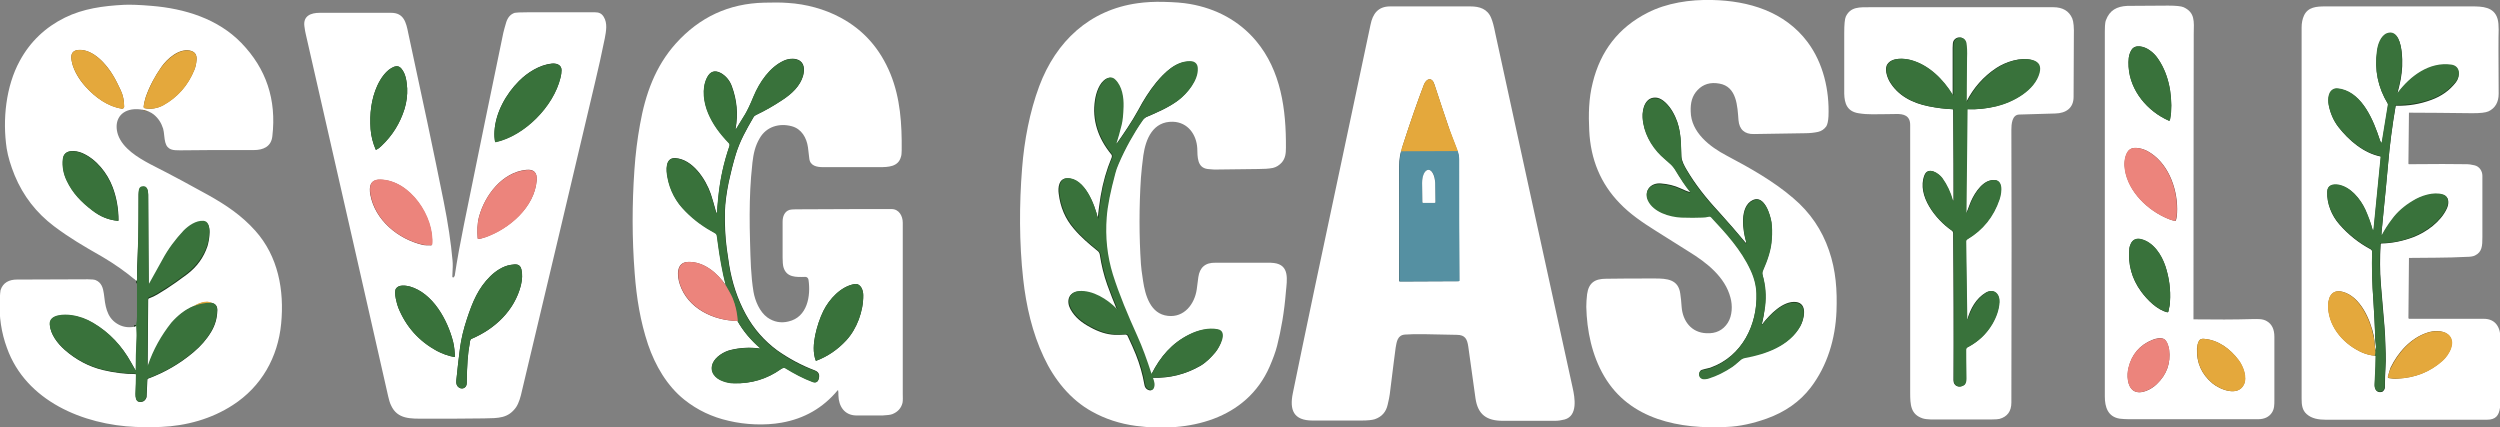 <?xml version="1.0" encoding="utf-8"?>
<!-- Generator: Adobe Illustrator 28.2.0, SVG Export Plug-In . SVG Version: 6.00 Build 0)  -->
<svg version="1.1" id="Layer_1" xmlns="http://www.w3.org/2000/svg" xmlns:xlink="http://www.w3.org/1999/xlink" x="0px" y="0px"
	 viewBox="0 0 936.3 160" style="enable-background:new 0 0 936.3 160;" xml:space="preserve">
<rect x="0" y="0" width="936.3" height="160" fill="#808080" stroke="none"/>
<style type="text/css">
	.st0{fill:none;stroke:#1D391E;stroke-width:2;}
	.st1{fill:none;stroke:#72541E;stroke-width:2;}
	.st2{fill:none;stroke:#8F8D3C;stroke-width:2;}
	.st3{fill:none;stroke:#76423E;stroke-width:2;}
	.st4{fill:none;stroke:#937B5C;stroke-width:2;}
	.st5{fill:#FFFFFF;}
	.st6{fill:#39723B;}
	.st7{fill:#E4A83C;}
	.st8{fill:#EC847C;}
	.st9{fill:none;stroke:#2B4851;stroke-width:2;}
	.st10{fill:none;stroke:#9D9C6F;stroke-width:2;}
	.st11{fill:#5590A2;}
</style>
<g>
	<g>
		<path vector-effect="non-scaling-stroke" class="st0" d="M51.2,121.7c0.1,2.4,0.1,4.1,0.1,5.1c-0.2,4.6-0.4,8.6-0.3,11.9
			c0,0.1,0,0.1-0.1,0.1c0,0-0.1,0-0.1,0c-0.2-0.4-0.8-1.4-1.7-3c-3.4-6.1-8-11.1-14.1-14.7c-2.5-1.5-5.2-2.5-8.1-2.9
			c-2.7-0.4-8.5-0.5-8.2,3.5c0.2,3.5,2.9,7,5.5,9.3c4.2,3.7,9,6.3,14.4,7.6c4.2,1,8.2,1.5,12.1,1.5c0.2,0,0.3,0.2,0.3,0.3
			c0,0,0,0,0,0c0,2-0.1,4.4-0.2,7.2c0,1.1,0.1,2.7,1.3,2.9c1.3,0.2,2.2-0.3,2.7-1.5c0-0.1,0.1-0.2,0.1-0.3l0.3-6.5
			c0-0.2,0.1-0.3,0.3-0.4c6.2-2.3,11.9-5.6,17-9.9c2.7-2.3,5-4.9,6.7-7.8c1.4-2.4,2.1-4.9,2.2-7.7c0.1-1.6-0.6-2.6-2-2.9"/>
		<path vector-effect="non-scaling-stroke" class="st1" d="M79.3,113.4c-2-1.1-5.1,0.1-7,1.3"/>
		<path vector-effect="non-scaling-stroke" class="st0" d="M72.3,114.7c-3,1.3-5.7,3.5-8.1,6.4c-3.8,4.8-6.8,10.1-8.8,16
			c0,0.1-0.1,0.1-0.1,0.1c-0.1,0-0.1-0.1-0.1-0.1l0.2-25c0-0.2,0.2-0.5,0.4-0.5c2.3-0.8,3.8-1.9,6.4-3.5c2.3-1.5,4.9-3.3,7.8-5.5
			c3.7-2.8,6.2-6.3,7.6-10.5c0.6-1.9,2-9-1.4-9.1c-2.8-0.2-5.6,1.8-7.4,3.6c-3.2,3.2-5.8,6.8-7.9,10.8c-1.1,2.1-2.8,5.2-5,9
			c0,0.1-0.1,0.1-0.2,0c0,0-0.1-0.1-0.1-0.1c-0.1-6.7-0.1-17.8-0.2-33.4c0-1.5-0.4-3.4-2.4-2.9c-1.1,0.3-1.1,1.7-1.2,2.7
			c0,5.1,0.1,14.5-0.3,21.8c-0.2,3.3-0.3,6.7-0.3,10.5c0,0,0,0.1-0.1,0.1c0,0-0.1,0-0.1,0"/>
		<path vector-effect="non-scaling-stroke" class="st2" d="M72.3,114.7c2.3-0.9,4.6-1.4,7-1.3"/>
		<path vector-effect="non-scaling-stroke" class="st3" d="M271.9,107c-3.1-4.7-8.3-9.1-14.2-8.9c-4.7,0.1-4.1,5.5-3.1,8.4
			c3,9.1,12.7,13.6,21.6,13.7"/>
		<path vector-effect="non-scaling-stroke" class="st0" d="M276.2,120.2c2.1,3.8,5,7.2,8.5,10.1c0.1,0,0.1,0.1,0,0.2
			c0,0-0.1,0.1-0.1,0c-3.8-0.5-7.5-0.3-11.1,0.6c-2.4,0.6-5.5,2.5-6.5,4.9c-1.3,3.2,0.9,5.7,3.8,6.7c1.3,0.5,2.7,0.7,4.2,0.8
			c6.5,0.2,12.3-1.6,17.5-5.3c0.3-0.2,0.7-0.4,1.1-0.5c0.2,0,0.4,0,0.5,0.1c3.4,2,6.8,3.9,10.3,5.2c1.1,0.4,1.9,0.1,2.2-1
			c0.5-1.6,0.1-2.7-1.5-3.3c-5-1.9-9.6-4.4-13.9-7.4c-4.9-3.6-8.9-8.1-11.9-13.6c-3.1-5.7-5.1-11.8-6.2-18.4
			c-0.5-3.4-0.8-5.4-0.9-6.1c-0.6-4.5-0.8-9.2-0.7-14.1c0.1-3.2,0.6-6.8,1.4-10.8c0.8-3.7,1.7-7.3,2.7-10.6
			c1.6-5.1,3.9-9.1,6.6-13.8c0.2-0.4,0.6-0.7,1-0.9c3.4-1.6,6.7-3.5,10-5.7c3.4-2.3,6.5-5.1,7.6-9c0.6-2.3,0.5-4.9-1.9-5.9
			c-1.6-0.7-3.8-0.4-5.3,0.3c-5.3,2.4-9.1,8.1-11.3,13.3c-1.3,3.2-2.4,5.4-3.1,6.6c-1.9,3.1-3.1,5.1-3.6,5.9c0,0-0.1,0-0.1,0
			c0,0,0,0,0,0c0-0.1-0.1-0.2,0-0.3c1-5.5,0.5-10.7-1.4-15.9c-0.8-2.2-2.2-3.8-4-4.9c-2.4-1.3-4.1-0.7-5.3,1.7
			c-2,4-1.2,9.2,0.5,13.3c1.7,4,4.2,7.4,7.7,11.1c0.3,0.3,0.4,0.8,0.2,1.3c-2.1,6.1-3.5,12.3-4.1,18.7c-0.3,3.2-0.5,5.2-0.5,6.1
			c0,0.1-0.1,0.1-0.1,0.1c0,0-0.1,0-0.1,0c-0.1-0.1-0.2-0.2-0.2-0.3c-0.7-2.6-1.4-4.9-2-6.8c-1.9-5.5-6.8-13-13.3-13.4
			c-3.8-0.2-3.4,4.7-2.9,7c0.9,5,3.2,9.4,6.9,13c3.3,3.2,7,5.9,11,8.1c0.3,0.2,0.6,0.5,0.6,0.8c0.1,0.8,0.3,1.7,0.4,2.8
			c0.6,5.3,1.6,10.6,3,16"/>
		<path vector-effect="non-scaling-stroke" class="st4" d="M276.2,120.2c-0.1-3-0.8-5.8-1.9-8.5c-0.3-0.6-0.6-1.4-1.2-2.4
			c-0.4-0.8-0.9-1.6-1.3-2.3"/>
		<path vector-effect="non-scaling-stroke" class="st0" d="M305.7,135.1c4.3-1.6,8-4.2,11.2-7.6c4-4.3,6.5-11.1,6.4-17
			c0-1.7-0.9-4.5-3.3-4.1c-5.1,0.9-9.4,5.6-11.6,10c-1.4,2.9-2.4,6-3.1,9.2c-0.6,3.1-0.9,6.4,0.2,9.4
			C305.5,135.1,305.6,135.2,305.7,135.1C305.6,135.1,305.6,135.1,305.7,135.1"/>
		<path vector-effect="non-scaling-stroke" class="st1" d="M46.5,40c0-2.2-0.4-4.3-1.3-6.2c-0.9-1.9-1.8-3.8-2.9-5.6
			c-2.4-4.1-7.4-9.8-12.8-9.5c-1.7,0.1-2.8,0.9-2.8,2.7c0.1,3.9,2.8,8.3,5.4,11.1c3.5,3.9,8.3,7.4,13.6,8.2
			C46.1,40.7,46.4,40.4,46.5,40C46.5,40,46.5,40,46.5,40"/>
		<path vector-effect="non-scaling-stroke" class="st1" d="M54.1,40.5c2.4,0.5,4.8,0.1,7-1.1c5.4-3,9.3-7.4,11.7-13.3
			c0.4-1,0.7-2.2,0.8-3.6c0.2-2-0.6-3.2-2.6-3.6c-4.1-0.7-8.4,3.1-10.5,6.1c-2.5,3.6-4.5,7.3-5.9,11.3c-0.4,1.3-0.7,2.5-0.8,3.7
			C53.8,40.2,53.9,40.4,54.1,40.5"/>
		<path vector-effect="non-scaling-stroke" class="st0" d="M44.2,82.7c0.1,0,0.1,0,0.2-0.1c0,0,0,0,0,0c0-4.3-0.7-8.5-2.2-12.5
			c-2-5.3-6.1-10.5-11.4-12.8c-2.4-1-6.8-1.6-7.2,2.2c-0.3,2.8,0.2,5.6,1.5,8.2c2.2,4.6,5.4,7.9,9.6,11.1
			C37.5,81.1,40.7,82.4,44.2,82.7"/>
		<path vector-effect="non-scaling-stroke" class="st0" d="M185.4,53.1c0,0.1,0.1,0.1,0.2,0.1c0,0,0,0,0,0
			c11-2.5,21.7-13.4,24.3-24.1c0.3-1.1,0.4-2.1,0.4-2.9c0-2-2-2.6-3.7-2.4c-4.5,0.5-9,3.3-12.2,6.5c-4.9,4.9-8.8,11.9-9.2,18.8
			C185.1,50.6,185.2,51.9,185.4,53.1"/>
		<path vector-effect="non-scaling-stroke" class="st0" d="M140.7,56c0,0.1,0.1,0.1,0.2,0.1c0,0,0,0,0,0c0.8-0.4,1.4-0.9,1.9-1.4
			c4.1-3.9,7-8.5,8.7-13.9c0.8-2.6,1.1-5.2,1-7.7c-0.2-2.7-0.5-5.3-2.1-7.3c-0.8-1-1.7-1.2-2.8-0.8c-2.9,1.1-5,4.3-6.3,7.1
			c-2.3,5.1-2.9,10.6-2.5,16.3C139,51.1,139.7,53.6,140.7,56"/>
		<path vector-effect="non-scaling-stroke" class="st3" d="M179.2,89.5c0.7-0.1,1.6-0.3,2.6-0.7c8.9-3.2,18.4-11.2,19.2-21.3
			c0.2-2.9-1.1-4.2-3.9-3.9c-9,0.9-15.5,9.5-17.7,17.6c-0.7,2.6-0.7,5.4-0.5,8C178.9,89.4,179.1,89.5,179.2,89.5
			C179.2,89.5,179.2,89.5,179.2,89.5"/>
		<path vector-effect="non-scaling-stroke" class="st3" d="M161.8,91.6c0.8-10.3-8.2-24.1-19.4-24.3c-3.7-0.1-4.3,2.5-3.7,5.7
			c1.8,9.5,10.4,16.5,19.5,18.7c0.7,0.2,1.9,0.2,3.3,0.2C161.7,91.8,161.8,91.7,161.8,91.6"/>
		<path vector-effect="non-scaling-stroke" class="st0" d="M176.6,126.9c8.8-3.7,16.1-10.6,18.5-20.1c0.5-2.2,0.6-4.1,0.2-5.8
			c-0.5-2.3-2.1-2.1-4-1.8c-2.8,0.4-5.6,2.3-7.6,4.2c-4.6,4.5-6.7,9.7-8.8,16c-1.3,3.9-2.1,7.5-2.6,10.8c-0.5,4-1,8.1-1.4,12.3
			c-0.1,1,0.1,1.8,0.6,2.3c1.2,1.3,3.3,0.7,3.3-1.3c0.1-6.4,0.4-11.3,1.1-14.8C176,128.1,176,127.1,176.6,126.9"/>
		<path vector-effect="non-scaling-stroke" class="st0" d="M170.1,133.7c0.2,0,0.3-0.1,0.3-0.2c0,0,0,0,0-0.1
			c-0.1-1.4-0.2-3.6-0.7-5.4c-2.1-8.2-7.6-18.2-16.2-20.7c-1.6-0.4-4.2-0.8-5.2,0.8c-0.9,1.4,0.4,6,0.9,7.2
			c2.9,7.1,7.7,12.4,14.4,16.1C165.7,132.5,167.9,133.3,170.1,133.7"/>
	</g>
	<g>
		<path class="st5" d="M313.9,146.2C313.9,146.2,313.9,146.2,313.9,146.2c-0.1-0.1-0.1-0.1-0.2,0c-5.5,6.6-12.5,10.6-21,12.1
			c-6.2,1.1-13.5,0.8-19.8-0.7c-6.2-1.4-11.7-4-16.6-7.9c-6.5-5.2-10.9-12.8-13.6-20.7c-2.9-8.7-4.3-17.4-5-26.7
			c-1-12.9-1-25.8-0.1-38.7c0.4-5.9,1.1-11.5,2.1-17c2-11.3,5.7-21.7,13.4-30.3C262,6.4,273,1.3,286.2,1c3.4-0.1,6.3-0.1,8.9,0.1
			c6.7,0.4,13.8,2.3,19.7,5.5c8.6,4.6,14.8,11.6,18.7,21.1c3.7,9.1,4.3,18.8,4.2,28.6c0,1.1-0.1,2-0.3,2.5c-1,3.7-4.8,3.8-8,3.8
			c-8.7,0-15.8,0-21.2,0c-2.3,0-4.8-0.5-5.1-3.2c-0.2-1.9-0.4-3.3-0.5-4.2c-0.5-3.6-2.4-6.9-6-7.9c-4.7-1.3-9.6,0.1-12.1,4.5
			c-1.7,2.9-2.3,5.7-2.7,9.1c-0.4,3.9-0.7,7.2-0.8,9.9c-0.3,6.2-0.3,12.7-0.1,19.5c0.2,7.1,0.3,12.9,1.3,19c0.6,3.4,2.3,7.5,5.2,9.6
			c2.4,1.7,5.1,2.2,7.9,1.5c7.1-1.6,8.4-9.6,7.5-15.6c-0.1-0.6-0.5-1.1-1.2-1.1c-3.4,0.1-7.1,0.3-8.2-3.7c-0.2-0.8-0.3-2-0.3-3.5
			c0-4.5,0-9,0-13.5c0-1.9,0.7-3.8,2.6-4.4c0.4-0.1,1.2-0.2,2.3-0.2c15.6-0.1,27.5-0.1,35.9-0.1c2.8,0,4.2,2.6,4.2,5.1
			c0,22.3,0,43.7,0,64.1c0,0.9,0.1,2.6-0.1,3.4c-0.5,2-1.8,3.4-3.8,4.2c-0.8,0.3-2,0.4-3.6,0.5c-4.6,0-8,0-10,0
			c-4.4-0.1-6.5-3.5-6.6-7.5C314,147.3,314,146.7,313.9,146.2z M271.9,107c-3.1-4.7-8.3-9.1-14.2-8.9c-4.7,0.1-4.1,5.5-3.1,8.4
			c3,9.1,12.7,13.6,21.6,13.7c2.1,3.8,5,7.2,8.5,10.1c0.1,0,0.1,0.1,0,0.2c0,0-0.1,0.1-0.1,0c-3.8-0.5-7.5-0.3-11.1,0.6
			c-2.4,0.6-5.5,2.5-6.5,4.9c-1.3,3.2,0.9,5.7,3.8,6.7c1.3,0.5,2.7,0.7,4.2,0.8c6.5,0.2,12.3-1.6,17.5-5.3c0.3-0.2,0.7-0.4,1.1-0.5
			c0.2,0,0.4,0,0.5,0.1c3.4,2,6.8,3.9,10.3,5.2c1.1,0.4,1.9,0.1,2.2-1c0.5-1.6,0.1-2.7-1.5-3.3c-5-1.9-9.6-4.4-13.9-7.4
			c-4.9-3.6-8.9-8.1-11.9-13.6c-3.1-5.7-5.1-11.8-6.2-18.4c-0.5-3.4-0.8-5.4-0.9-6.1c-0.6-4.5-0.8-9.2-0.7-14.1
			c0.1-3.2,0.6-6.8,1.4-10.8c0.8-3.7,1.7-7.3,2.7-10.6c1.6-5.1,3.9-9.1,6.6-13.8c0.2-0.4,0.6-0.7,1-0.9c3.4-1.6,6.7-3.5,10-5.7
			c3.4-2.3,6.5-5.1,7.6-9c0.6-2.3,0.5-4.9-1.9-5.9c-1.6-0.7-3.8-0.4-5.3,0.3c-5.3,2.4-9.1,8.1-11.3,13.3c-1.3,3.2-2.4,5.4-3.1,6.6
			c-1.9,3.1-3.1,5.1-3.6,5.9c0,0-0.1,0-0.1,0c0,0,0,0,0,0c0-0.1-0.1-0.2,0-0.3c1-5.5,0.5-10.7-1.4-15.9c-0.8-2.2-2.2-3.8-4-4.9
			c-2.4-1.3-4.1-0.7-5.3,1.7c-2,4-1.2,9.2,0.5,13.3c1.7,4,4.2,7.4,7.7,11.1c0.3,0.3,0.4,0.8,0.2,1.3c-2.1,6.1-3.5,12.3-4.1,18.7
			c-0.3,3.2-0.5,5.2-0.5,6.1c0,0.1-0.1,0.1-0.1,0.1c0,0-0.1,0-0.1,0c-0.1-0.1-0.2-0.2-0.2-0.3c-0.7-2.6-1.4-4.9-2-6.8
			c-1.9-5.5-6.8-13-13.3-13.4c-3.8-0.2-3.4,4.7-2.9,7c0.9,5,3.2,9.4,6.9,13c3.3,3.2,7,5.9,11,8.1c0.3,0.2,0.6,0.5,0.6,0.8
			c0.1,0.8,0.3,1.7,0.4,2.8C269.6,96.2,270.6,101.6,271.9,107z M305.7,135.1c4.3-1.6,8-4.2,11.2-7.6c4-4.3,6.5-11.1,6.4-17
			c0-1.7-0.9-4.5-3.3-4.1c-5.1,0.9-9.4,5.6-11.6,10c-1.4,2.9-2.4,6-3.1,9.2c-0.6,3.1-0.9,6.4,0.2,9.4
			C305.5,135.1,305.6,135.2,305.7,135.1C305.6,135.1,305.6,135.1,305.7,135.1z"/>
		<path class="st5" d="M51.2,121.7c0.1,2.4,0.1,4.1,0.1,5.1c-0.2,4.6-0.4,8.6-0.3,11.9c0,0.1,0,0.1-0.1,0.1c0,0-0.1,0-0.1,0
			c-0.2-0.4-0.8-1.4-1.7-3c-3.4-6.1-8-11.1-14.1-14.7c-2.5-1.5-5.2-2.5-8.1-2.9c-2.7-0.4-8.5-0.5-8.2,3.5c0.2,3.5,2.9,7,5.5,9.3
			c4.2,3.7,9,6.3,14.4,7.6c4.2,1,8.2,1.5,12.1,1.5c0.2,0,0.3,0.2,0.3,0.3c0,0,0,0,0,0c0,2-0.1,4.4-0.2,7.2c0,1.1,0.1,2.7,1.3,2.9
			c1.3,0.2,2.2-0.3,2.7-1.5c0-0.1,0.1-0.2,0.1-0.3l0.3-6.5c0-0.2,0.1-0.3,0.3-0.4c6.2-2.3,11.9-5.6,17-9.9c2.7-2.3,5-4.9,6.7-7.8
			c1.4-2.4,2.1-4.9,2.2-7.7c0.1-1.6-0.6-2.6-2-2.9c-2-1.1-5.1,0.1-7,1.3c-3,1.3-5.7,3.5-8.1,6.4c-3.8,4.8-6.8,10.1-8.8,16
			c0,0.1-0.1,0.1-0.1,0.1c-0.1,0-0.1-0.1-0.1-0.1l0.2-25c0-0.2,0.2-0.5,0.4-0.5c2.3-0.8,3.8-1.9,6.4-3.5c2.3-1.5,4.9-3.3,7.8-5.5
			c3.7-2.8,6.2-6.3,7.6-10.5c0.6-1.9,2-9-1.4-9.1c-2.8-0.2-5.6,1.8-7.4,3.6c-3.2,3.2-5.8,6.8-7.9,10.8c-1.1,2.1-2.8,5.2-5,9
			c0,0.1-0.1,0.1-0.2,0c0,0-0.1-0.1-0.1-0.1c-0.1-6.7-0.1-17.8-0.2-33.4c0-1.5-0.4-3.4-2.4-2.9c-1.1,0.3-1.1,1.7-1.2,2.7
			c0,5.1,0.1,14.5-0.3,21.8c-0.2,3.3-0.3,6.7-0.3,10.5c0,0,0,0.1-0.1,0.1c0,0-0.1,0-0.1,0c-4-3.4-8.3-6.4-12.9-9.1
			c-7-4-12-6.9-18-11.4c-6.6-5-11.5-11.3-14.7-19c-1.5-3.7-2.5-7-3-10.1C0.9,44.8,2.2,32.3,7.4,22.8c3.9-7.2,9.6-12.6,16.9-16.2
			c6.9-3.4,14.4-4.4,22.2-4.8c2.2-0.1,5.7,0,10.3,0.4c12.3,1,24.8,4.8,33.6,13.9c9.3,9.6,13.2,21.2,11.6,34.9
			c-0.4,3.9-3.4,5.2-6.9,5.2c-13.5,0-22.7,0-27.6,0.1c-2.6,0-4.8,0-5.6-3c-0.4-1.4-0.4-3.7-0.8-5.1c-0.7-2.2-1.8-3.9-3.5-5.3
			c-2.1-1.7-5.6-2.3-8.2-1.9c-5,0.8-6.7,5-5.2,9.5c1.8,5.1,7.4,8.5,12.1,11C65.2,66,72.3,69.9,77.9,73c6.8,3.8,12.6,7.7,17.7,13.4
			c8.6,9.6,10.9,22.3,9.7,34.8c-1.2,12.6-7.4,23.6-18.1,30.5c-8,5.2-17.4,7.8-27,8.2c-3.1,0.1-6.2,0.1-9.3,0
			c-19.7-0.8-41.2-9.7-48.3-29.6c-2.1-5.7-3-11.7-2.7-18.1c0.1-1.8,0.2-3,0.3-3.5c0.9-2.9,3.3-4,6.1-4c0.7,0,9.6,0,26.6-0.1
			c1.4,0,2.4,0.1,2.9,0.3c2.2,0.9,2.8,2.9,3.1,5.1c0.5,4.2,0.9,8.7,4.9,11.2c1.9,1.2,4,1.6,6.4,1.2
			C50.6,122.4,50.9,122.2,51.2,121.7z M46.5,40c0-2.2-0.4-4.3-1.3-6.2c-0.9-1.9-1.8-3.8-2.9-5.6c-2.4-4.1-7.4-9.8-12.8-9.5
			c-1.7,0.1-2.8,0.9-2.8,2.7c0.1,3.9,2.8,8.3,5.4,11.1c3.5,3.9,8.3,7.4,13.6,8.2C46.1,40.7,46.4,40.4,46.5,40
			C46.5,40,46.5,40,46.5,40z M54.1,40.5c2.4,0.5,4.8,0.1,7-1.1c5.4-3,9.3-7.4,11.7-13.3c0.4-1,0.7-2.2,0.8-3.6
			c0.2-2-0.6-3.2-2.6-3.6c-4.1-0.7-8.4,3.1-10.5,6.1c-2.5,3.6-4.5,7.3-5.9,11.3c-0.4,1.3-0.7,2.5-0.8,3.7
			C53.8,40.2,53.9,40.4,54.1,40.5z M44.2,82.7c0.1,0,0.1,0,0.2-0.1c0,0,0,0,0,0c0-4.3-0.7-8.5-2.2-12.5c-2-5.3-6.1-10.5-11.4-12.8
			c-2.4-1-6.8-1.6-7.2,2.2c-0.3,2.8,0.2,5.6,1.5,8.2c2.2,4.6,5.4,7.9,9.6,11.1C37.5,81.1,40.7,82.4,44.2,82.7z"/>
		<path class="st5" d="M170.3,103.3c0.9-6,2.1-12.5,3.5-19.4c5.6-27.6,10.5-51.4,14.7-71.6c0.2-0.9,0.6-2.3,1.1-4
			c0.6-1.8,1.6-3,3.2-3.5c0.4-0.1,2-0.2,4.9-0.2c9.8,0,18.1,0,25.1,0c1.5,0,2.5,0.4,3.3,1.7c1.5,2.4,0.9,5.4,0.4,8.1
			c-1.2,5.9-2.4,11.3-3.6,16.3c-8.8,37.5-18,76-27.4,115.6c-0.5,2.3-1.1,4.5-2.2,6.2c-3,4.2-6.5,4.1-12.1,4.2
			c-5.7,0.1-13.1,0.1-22.1,0.1c-5.2,0-10.2,0.3-12.6-4.9c-0.5-1-0.8-2.1-1.1-3.4c-7-30.9-17.3-76.2-30.9-135.8
			c-0.2-0.7-0.3-1.6-0.5-2.9c-0.5-3.9,2.5-5,5.7-5c8.8,0,17.7,0,26.8,0c4.7,0,5.6,3.5,6.4,7.6c5.1,23.6,9.6,44.7,13.3,63.2
			c1.6,8,2.7,15.3,3.3,22.1c0.1,1,0.1,2.9-0.1,5.9c0,0.2,0.1,0.3,0.3,0.3c0,0,0,0,0,0l0.2,0C170.1,103.6,170.2,103.5,170.3,103.3z
			 M185.4,53.1c0,0.1,0.1,0.1,0.2,0.1c0,0,0,0,0,0c11-2.5,21.7-13.4,24.3-24.1c0.3-1.1,0.4-2.1,0.4-2.9c0-2-2-2.6-3.7-2.4
			c-4.5,0.5-9,3.3-12.2,6.5c-4.9,4.9-8.8,11.9-9.2,18.8C185.1,50.6,185.2,51.9,185.4,53.1z M140.7,56c0,0.1,0.1,0.1,0.2,0.1
			c0,0,0,0,0,0c0.8-0.4,1.4-0.9,1.9-1.4c4.1-3.9,7-8.5,8.7-13.9c0.8-2.6,1.1-5.2,1-7.7c-0.2-2.7-0.5-5.3-2.1-7.3
			c-0.8-1-1.7-1.2-2.8-0.8c-2.9,1.1-5,4.3-6.3,7.1c-2.3,5.1-2.9,10.6-2.5,16.3C139,51.1,139.7,53.6,140.7,56z M179.2,89.5
			c0.7-0.1,1.6-0.3,2.6-0.7c8.9-3.2,18.4-11.2,19.2-21.3c0.2-2.9-1.1-4.2-3.9-3.9c-9,0.9-15.5,9.5-17.7,17.6c-0.7,2.6-0.7,5.4-0.5,8
			C178.9,89.4,179.1,89.5,179.2,89.5C179.2,89.5,179.2,89.5,179.2,89.5z M161.8,91.6c0.8-10.3-8.2-24.1-19.4-24.3
			c-3.7-0.1-4.3,2.5-3.7,5.7c1.8,9.5,10.4,16.5,19.5,18.7c0.7,0.2,1.9,0.2,3.3,0.2C161.7,91.8,161.8,91.7,161.8,91.6z M176.6,126.9
			c8.8-3.7,16.1-10.6,18.5-20.1c0.5-2.2,0.6-4.1,0.2-5.8c-0.5-2.3-2.1-2.1-4-1.8c-2.8,0.4-5.6,2.3-7.6,4.2c-4.6,4.5-6.7,9.7-8.8,16
			c-1.3,3.9-2.1,7.5-2.6,10.8c-0.5,4-1,8.1-1.4,12.3c-0.1,1,0.1,1.8,0.6,2.3c1.2,1.3,3.3,0.7,3.3-1.3c0.1-6.4,0.4-11.3,1.1-14.8
			C176,128.1,176,127.1,176.6,126.9z M170.1,133.7c0.2,0,0.3-0.1,0.3-0.2c0,0,0,0,0-0.1c-0.1-1.4-0.2-3.6-0.7-5.4
			c-2.1-8.2-7.6-18.2-16.2-20.7c-1.6-0.4-4.2-0.8-5.2,0.8c-0.9,1.4,0.4,6,0.9,7.2c2.9,7.1,7.7,12.4,14.4,16.1
			C165.7,132.5,167.9,133.3,170.1,133.7z"/>
		<path class="st6" d="M72.3,114.7c2.3-0.9,4.6-1.4,7-1.3c1.4,0.3,2.1,1.3,2,2.9c-0.1,2.8-0.8,5.3-2.2,7.7c-1.7,3-4,5.6-6.7,7.8
			c-5.1,4.3-10.8,7.6-17,9.9c-0.2,0.1-0.3,0.2-0.3,0.4l-0.3,6.5c0,0.1,0,0.2-0.1,0.3c-0.5,1.2-1.4,1.7-2.7,1.5
			c-1.2-0.2-1.3-1.8-1.3-2.9c0.1-2.8,0.2-5.2,0.2-7.2c0-0.2-0.1-0.3-0.3-0.4c0,0,0,0,0,0c-3.9,0-8-0.5-12.1-1.5
			c-5.4-1.3-10.2-3.9-14.4-7.6c-2.6-2.3-5.2-5.7-5.5-9.3c-0.3-3.9,5.6-3.9,8.2-3.5c2.9,0.4,5.6,1.4,8.1,2.9
			c6.1,3.6,10.7,8.6,14.1,14.7c0.9,1.6,1.5,2.6,1.7,3c0,0,0.1,0.1,0.1,0c0,0,0-0.1,0-0.1c0-3.3,0.1-7.3,0.3-11.9
			c0.1-1,0-2.7-0.1-5.1c0.2-0.9,0.3-1.8,0.3-2.9c0-4.4,0-8.9,0-13.3c0-0.1,0-0.2-0.1-0.2l-0.1-0.2c0,0,0.1,0,0.1,0
			c0,0,0.1,0,0.1-0.1c0.1-3.7,0.2-7.2,0.3-10.5c0.3-7.3,0.2-16.7,0.3-21.8c0-1,0-2.4,1.2-2.7c2-0.5,2.4,1.4,2.4,2.9
			c0.1,15.6,0.1,26.7,0.2,33.4c0,0.1,0.1,0.1,0.1,0.1c0,0,0.1,0,0.1-0.1c2.2-3.9,3.8-6.9,5-9c2.1-3.9,4.8-7.5,7.9-10.8
			c1.8-1.8,4.6-3.8,7.4-3.6c3.4,0.2,2,7.2,1.4,9.1c-1.4,4.1-3.9,7.6-7.6,10.5c-2.9,2.2-5.5,4.1-7.8,5.5c-2.6,1.6-4.1,2.7-6.4,3.5
			c-0.2,0.1-0.4,0.3-0.4,0.5l-0.2,25c0,0.1,0,0.1,0.1,0.1c0.1,0,0.1,0,0.1-0.1c2-5.9,5-11.2,8.8-16C66.5,118.2,69.2,116,72.3,114.7z
			"/>
		<path class="st7" d="M79.3,113.4c-2.4-0.1-4.7,0.3-7,1.3C74.2,113.6,77.2,112.3,79.3,113.4z"/>
	</g>
	<g>
		<path class="st7" d="M46.5,40c0,0.4-0.3,0.7-0.7,0.7c0,0-0.1,0-0.1,0c-5.3-0.7-10-4.2-13.6-8.2c-2.6-2.9-5.3-7.2-5.4-11.1
			c0-1.8,1.1-2.6,2.8-2.7c5.4-0.3,10.3,5.4,12.8,9.5c1.1,1.8,2,3.7,2.9,5.6C46.1,35.7,46.5,37.8,46.5,40z"/>
		<path class="st7" d="M54.1,40.5c-0.2,0-0.3-0.2-0.3-0.4c0.1-1.2,0.4-2.4,0.8-3.7c1.4-3.9,3.3-7.7,5.9-11.3c2.2-3,6.5-6.8,10.5-6.1
			c2,0.3,2.8,1.6,2.6,3.6c-0.1,1.4-0.4,2.6-0.8,3.6c-2.4,5.9-6.3,10.3-11.7,13.3C58.9,40.6,56.5,41,54.1,40.5z"/>
		<path class="st6" d="M276.2,120.2c-0.1-3-0.8-5.8-1.9-8.5c-0.3-0.6-0.6-1.4-1.2-2.4c-0.4-0.8-0.9-1.6-1.3-2.3
			c-1.4-5.4-2.3-10.7-3-16c-0.1-1.1-0.3-2-0.4-2.8c-0.1-0.4-0.3-0.7-0.6-0.8c-4.1-2.2-7.8-4.8-11-8.1c-3.7-3.6-6-8-6.9-13
			c-0.4-2.3-0.9-7.2,2.9-7c6.5,0.4,11.4,8,13.3,13.4c0.7,1.9,1.3,4.2,2,6.8c0,0.1,0.1,0.2,0.2,0.3c0.1,0,0.1,0,0.2,0
			c0,0,0-0.1,0-0.1c0-0.9,0.2-2.9,0.5-6.1c0.7-6.4,2-12.6,4.1-18.7c0.2-0.6,0.1-1-0.2-1.3c-3.5-3.6-6-7.1-7.7-11.1
			c-1.7-4-2.5-9.2-0.5-13.3c1.2-2.5,3-3,5.3-1.7c1.9,1,3.2,2.7,4,4.9c1.9,5.1,2.4,10.4,1.4,15.9c0,0.1,0,0.2,0,0.3c0,0,0.1,0,0.1,0
			c0,0,0,0,0,0c0.5-0.9,1.7-2.8,3.6-5.9c0.7-1.2,1.8-3.4,3.1-6.6c2.2-5.3,6-10.9,11.3-13.3c1.5-0.7,3.7-1,5.3-0.3
			c2.4,1,2.5,3.6,1.9,5.9c-1.1,3.9-4.2,6.8-7.6,9c-3.3,2.2-6.6,4.1-10,5.7c-0.4,0.2-0.8,0.5-1,0.9c-2.7,4.6-5,8.6-6.6,13.8
			c-1,3.3-1.9,6.8-2.7,10.6c-0.9,4-1.3,7.6-1.4,10.8c-0.2,5,0.1,9.7,0.7,14.1c0.1,0.7,0.4,2.7,0.9,6.1c1,6.6,3.1,12.7,6.2,18.4
			c3,5.5,6.9,10.1,11.9,13.6c4.2,3.1,8.8,5.6,13.9,7.4c1.5,0.6,2,1.7,1.5,3.3c-0.4,1.1-1.1,1.4-2.2,1c-3.5-1.3-6.9-3.1-10.3-5.2
			c-0.2-0.1-0.3-0.1-0.5-0.1c-0.4,0.1-0.8,0.2-1.1,0.5c-5.2,3.7-11.1,5.4-17.5,5.3c-1.5,0-2.9-0.3-4.2-0.8c-2.9-1-5.1-3.5-3.8-6.7
			c1-2.4,4.1-4.3,6.5-4.9c3.7-0.9,7.4-1.2,11.1-0.6c0.1,0,0.1,0,0.1-0.1c0,0,0-0.1,0-0.1C281.2,127.4,278.4,124,276.2,120.2z"/>
		<path class="st6" d="M185.4,53.1c-0.2-1.1-0.3-2.5-0.2-3.9c0.4-6.9,4.3-14,9.2-18.8c3.2-3.2,7.6-6,12.2-6.5
			c1.7-0.2,3.7,0.4,3.7,2.4c0,0.8-0.1,1.7-0.4,2.9c-2.6,10.7-13.4,21.7-24.3,24.1C185.5,53.2,185.4,53.1,185.4,53.1
			C185.4,53.1,185.4,53.1,185.4,53.1z"/>
		<path class="st6" d="M140.7,56c-1-2.4-1.7-4.9-1.9-7.6c-0.4-5.7,0.2-11.2,2.5-16.3c1.3-2.8,3.4-5.9,6.3-7.1c1.1-0.4,2-0.2,2.8,0.8
			c1.6,2,1.9,4.6,2.1,7.3c0.1,2.5-0.2,5-1,7.7c-1.7,5.4-4.5,10-8.7,13.9c-0.5,0.5-1.2,1-1.9,1.4C140.9,56.2,140.8,56.1,140.7,56
			C140.7,56.1,140.7,56.1,140.7,56z"/>
		<path class="st6" d="M44.2,82.7c-3.5-0.3-6.7-1.6-9.6-3.8c-4.2-3.2-7.4-6.5-9.6-11.1c-1.3-2.7-1.8-5.4-1.5-8.2
			c0.4-3.8,4.8-3.2,7.2-2.2c5.3,2.3,9.4,7.5,11.4,12.8c1.5,4,2.2,8.1,2.2,12.5C44.3,82.6,44.3,82.7,44.2,82.7
			C44.2,82.7,44.2,82.7,44.2,82.7z"/>
		<path class="st8" d="M179.2,89.5c-0.1,0-0.3-0.1-0.3-0.2c0,0,0,0,0,0c-0.2-2.6-0.2-5.4,0.5-8c2.1-8.1,8.7-16.7,17.7-17.6
			c2.8-0.3,4.2,1,3.9,3.9c-0.8,10.1-10.3,18.2-19.2,21.3C180.8,89.2,179.9,89.4,179.2,89.5z"/>
		<path class="st8" d="M161.6,91.8c-1.5,0-2.6,0-3.3-0.2c-9.2-2.1-17.7-9.1-19.5-18.7c-0.6-3.2-0.1-5.8,3.7-5.7
			c11.2,0.3,20.3,14,19.4,24.3C161.8,91.7,161.7,91.8,161.6,91.8z"/>
		<path class="st8" d="M271.9,107c0.4,0.7,0.8,1.5,1.3,2.3c0.5,0.9,0.9,1.7,1.2,2.4c1.1,2.7,1.7,5.5,1.9,8.5
			c-8.9-0.1-18.6-4.7-21.6-13.7c-1-3-1.5-8.3,3.1-8.4C263.6,97.9,268.8,102.3,271.9,107z"/>
		<path class="st6" d="M176.6,126.9c-0.6,0.2-0.6,1.2-0.7,1.8c-0.7,3.5-1.1,8.4-1.1,14.8c0,2-2.1,2.6-3.3,1.3
			c-0.5-0.5-0.7-1.3-0.6-2.3c0.4-4.2,0.9-8.3,1.4-12.3c0.4-3.3,1.3-6.9,2.6-10.8c2.1-6.4,4.2-11.5,8.8-16c2-2,4.8-3.8,7.6-4.2
			c2-0.3,3.5-0.4,4,1.8c0.4,1.7,0.3,3.7-0.2,5.8C192.7,116.3,185.3,123.1,176.6,126.9z"/>
		<path class="st6" d="M305.7,135.1c-0.1,0-0.1,0-0.2-0.1c0,0,0,0,0,0c-1.1-3-0.8-6.3-0.2-9.4c0.7-3.3,1.7-6.4,3.1-9.2
			c2.2-4.4,6.5-9.1,11.6-10c2.4-0.4,3.3,2.4,3.3,4.1c0.1,6-2.4,12.7-6.4,17C313.7,131,309.9,133.5,305.7,135.1z"/>
		<path class="st6" d="M170.1,133.7c-2.2-0.4-4.4-1.2-6.5-2.3c-6.7-3.6-11.5-9-14.4-16.1c-0.5-1.2-1.8-5.8-0.9-7.2
			c1-1.5,3.6-1.2,5.2-0.8c8.7,2.5,14.1,12.5,16.2,20.7c0.4,1.7,0.6,4,0.7,5.4C170.5,133.6,170.4,133.7,170.1,133.7
			C170.2,133.7,170.2,133.7,170.1,133.7z"/>
	</g>
	<g>
		<path vector-effect="non-scaling-stroke" class="st0" d="M659.8,121.5c0.6-2.2,1-4.5,1.2-7c0.4-3.8,0.1-7.6-0.9-11.5
			c-0.2-0.6-0.1-1.3,0.1-1.8c1.7-3.9,3.1-7.8,3.3-11.8c0.1-2.6,0.1-4.7-0.1-6.2c-0.4-2.7-2.6-10.3-6.9-8.3
			c-5.2,2.4-3.8,11.6-2.5,15.8c0,0.1,0,0.2-0.1,0.2c-0.1,0-0.2,0-0.2-0.1c-3-3.6-6.3-7.4-9.9-11.4c-5.1-5.5-8.9-10.4-12.1-15.8
			c-0.9-1.5-1.9-3.4-2-5.1c-0.2-6.8-0.2-11.5-3.4-16.9c-1.2-2-3.4-4.6-5.7-5c-4.3-0.6-5.6,4-5.4,7.3c0.3,5.4,3.1,10.5,6.9,14.2
			c0.8,0.8,2,1.9,3.7,3.3c0.6,0.5,1.1,1.3,1.4,1.7c2.5,4.1,3.8,6.1,5.9,8.7c0.1,0.1,0,0.2,0,0.2c0,0-0.1,0-0.1,0
			c-1-0.3-2.2-0.8-3.7-1.5c-2.2-1-4.6-1.6-7.3-1.8c-3.7-0.3-6.4,2.6-4.7,6.2c2.1,4.3,8,6.2,12.5,6.3c3.1,0.1,5.8,0.1,7.8,0
			c0.8,0,1.6-0.1,2.4-0.3c0.4-0.1,0.7,0,1,0.3c5.6,6,11.2,12.2,14.7,19.7c1.4,3,2.1,5.9,2.2,8.8c0.4,11.9-5.5,23.7-17.1,27.9
			c-0.4,0.2-1.2,0.3-2.3,0.6c-0.9,0.2-1.5,0.4-1.7,0.7c-0.8,1-0.3,2.6,1,2.8c0.6,0.1,1.6,0,2.2-0.2c3.2-1.1,6.1-2.5,8.8-4.3
			c1.2-0.8,2.5-2.1,3.4-2.8c0.4-0.3,0.9-0.5,1.4-0.6c7.9-1.4,16.6-4.5,20.7-11.8c1.4-2.5,2.8-8.4-1.7-8.9c-4.8-0.5-9.8,4.7-12.5,8.2
			c0,0.1-0.1,0.1-0.2,0C659.8,121.6,659.8,121.6,659.8,121.5"/>
		<path vector-effect="non-scaling-stroke" class="st0" d="M411.2,81.8c-1.3-5.2-4.9-15-11.6-15c-3.1,0-3.4,3.5-3.1,5.7
			c0.6,5,2.4,9.4,5.7,13.2c2.7,3.2,5.7,5.7,8.9,8.3c0.4,0.3,0.7,0.8,0.8,1.4c0.6,3.9,1.5,7.7,2.8,11.3c1.1,3.1,2.3,6.1,3.5,9
			c0,0.1,0,0.1-0.1,0.2c0,0-0.1,0-0.1,0c-3.6-3.7-9.1-7-14.2-6.7c-3.7,0.3-4.5,3.7-2.9,6.6c1.7,3.1,4.3,5.1,7.5,6.8
			c2.9,1.6,6,2.7,9.2,2.8c1.1,0,2.4,0,3.9-0.1c0.3,0,0.7,0.2,0.8,0.5c1.3,2.8,2.4,5.2,3.1,7c1.4,3.5,2.5,7.3,3.2,11.3
			c0.2,1.2,0.9,1.9,2,2.1c0.5,0.1,1-0.2,1.2-0.6c0.6-1.2,0.2-2.6-0.3-3.9c0-0.1,0-0.2,0.1-0.2c0,0,0,0,0.1,0
			c6.3,0.2,12.3-1.3,17.9-4.5c2.2-1.3,4-3.2,5.5-5c1.4-1.7,4.7-7.7,0.8-8.5c-3.5-0.7-7.4,0.3-10.6,1.9c-6.5,3.2-10.8,8.3-14,14.6
			c0,0.1-0.2,0.1-0.3,0.1c0,0-0.1-0.1-0.1-0.1c-1.7-5.3-3.3-9.7-5.3-14.1c-3.4-7.5-6.7-15.3-9.1-22.9c-2.1-6.8-2.9-14-2.3-21.5
			c0.3-4.2,1.4-9.6,3.2-16.3c0.3-1.2,0.8-2.4,1.3-3.7c2.5-5.9,5.7-11.6,8.9-16.1c0.5-0.8,1.1-1.2,1.6-1.5c4-1.7,8.6-3.7,12-6.3
			c3.3-2.5,7.3-7.4,7.1-11.7c-0.1-1.8-1.1-2.8-2.8-2.8c-5.2-0.1-9.4,4.1-12.5,7.8c-2.6,3.2-4.8,6.7-6.7,10.3
			c-2.4,4.4-5.7,9.2-8.1,12.6c-0.1,0.1-0.2,0.1-0.2,0c-0.1,0-0.1-0.1-0.1-0.2c0.6-1.7,1.2-4,1.9-6.8c0.4-1.6,0.6-3.8,0.7-6.8
			c0.1-3.5-0.5-7.6-3.1-10.1c-0.9-0.9-1.9-1-3.1-0.4c-2.6,1.4-3.8,5.3-4.2,7.9c-1.2,7.6,1.2,14.4,6,20.3c0.4,0.4,0.4,0.9,0.2,1.4
			c-1.9,4.6-3.2,9.1-4.1,14.4c-0.5,3.3-0.9,6.1-1.1,8.4C411.4,81.8,411.4,81.9,411.2,81.8C411.3,81.9,411.2,81.8,411.2,81.8"/>
		<path vector-effect="non-scaling-stroke" class="st9" d="M524.7,56.7c-0.7,2.6-0.7,4.8-0.7,7.6c0,13.1,0.1,26.8,0,40.9
			c0,0.1,0.1,0.2,0.2,0.2l0,0l22.1-0.1c0.1,0,0.2-0.1,0.2-0.2l0,0c-0.1-15.4-0.1-30.5-0.1-45.3c0-1.1-0.2-2.2-0.5-3.2"/>
		<path vector-effect="non-scaling-stroke" class="st1" d="M546,56.6c-1.5-3.8-2.7-6.9-3.5-9.4c-1.2-3.4-2.9-8.6-5.2-15.6
			c-0.9-2.9-3-2.2-3.9,0.1c-2.2,5.7-4.9,13.4-8,23c-0.3,0.8-0.4,1.5-0.6,2"/>
		<path vector-effect="non-scaling-stroke" class="st10" d="M546,56.6l-21.3,0.1"/>
		<path vector-effect="non-scaling-stroke" class="st0" d="M812.7,44.9c0.1-0.9,0.3-1.7,0.4-2.7c0.5-7.3-1.1-15.1-5.4-20.9
			c-0.7-0.9-1.6-1.8-2.8-2.6c-1.7-1.2-5.2-2.3-6.6,0c-1.2,1.9-1.2,3.9-1.1,6.3c0.6,9,7.1,16.7,15.1,20.2
			C812.5,45.2,812.7,45.1,812.7,44.9C812.7,45,812.7,44.9,812.7,44.9"/>
		<path vector-effect="non-scaling-stroke" class="st3" d="M797.8,55.9c-1.7,1.1-2.2,4.3-2.1,6.1c0.5,8.5,7.5,15.8,14.9,19.3
			c1.9,0.9,3.3,1.4,4.1,1.4c0,0,0,0,0.1,0c0,0,0.1,0,0.1-0.1c0.3-0.8,0.5-2.2,0.5-4.3c0-8.2-3.6-17.6-11.1-21.7
			C802.6,55.7,799.5,54.8,797.8,55.9"/>
		<path vector-effect="non-scaling-stroke" class="st0" d="M812.1,116.7c0.4-1.6,0.6-2.8,0.6-3.6c0.3-4.6-0.3-9-1.7-13.3
			c-1.5-4.4-4.5-9.1-9.2-10.2c-1.7-0.4-3.1,0.2-3.8,1.8c-0.3,0.8-0.5,1.3-0.5,1.6c-0.6,6,0.9,11.4,4.4,16.2c2.3,3.1,6,6.9,9.9,7.8
			C811.9,116.9,812.1,116.8,812.1,116.7"/>
		<path vector-effect="non-scaling-stroke" class="st3" d="M799.2,146.4c2.6,1.5,6.6-0.6,8.5-2.5c3.8-3.6,5.3-7.9,4.7-12.9
			c-0.2-1.2-0.8-3.3-1.9-4c-1.2-0.7-3.3-0.2-4.4,0.3c-4.7,1.9-7.7,5.4-8.9,10.4C796.5,140.3,796.6,144.8,799.2,146.4"/>
		<path vector-effect="non-scaling-stroke" class="st1" d="M825.4,126.9c-0.8-0.1-1.5,0.1-1.9,0.9c-0.4,0.8-0.6,1.7-0.7,2.7
			c-0.2,5.3,1.7,9.6,5.7,13c2.9,2.4,9.5,5.1,11.8,0.6c1.4-2.7-0.2-6.9-1.9-9.2C835.3,130.7,830.8,127.3,825.4,126.9"/>
		<path vector-effect="non-scaling-stroke" class="st1" d="M889.6,131.5c-0.2-2.8-0.4-4.7-0.6-5.8c-1.2-5.9-5-14.7-11.6-16.4
			c-4.5-1.2-5.7,2.8-5.4,6.2c0.5,7.5,6.2,13.7,12.9,16.6c1.5,0.6,3,1,4.5,1.1"/>
		<path vector-effect="non-scaling-stroke" class="st0" d="M889.3,133.3c0.3-0.1,0.4,0.1,0.4,0.4c0,1.6-0.1,5.1-0.4,10.4
			c-0.1,1.7,0.6,3.2,2.6,2.8c0.1,0,0.3-0.1,0.4-0.2c0.6-0.5,0.8-1.1,0.8-1.6c0-2.8,0.1-5.1,0.2-6.7c0.3-4.5,0-7.2-0.1-11.6
			c0-0.6-0.1-2.3-0.3-4.8c-0.1-1.7-0.6-6.8-1.3-15.4c-0.4-5-0.4-10-0.1-15c0-0.2,0.2-0.3,0.3-0.3c4-0.1,8-0.9,12-2.4
			c4.9-1.9,10.1-5.7,12.4-10.5c0.9-1.8,1.2-4.5-1.3-5.3c-3.5-1.1-8.3,0.5-11.3,2.4c-3.2,2-5.8,4.3-7.7,6.8c-1.6,2.2-2.9,4.1-3.8,5.9
			c0,0.1-0.1,0.1-0.2,0.1c-0.1,0-0.1-0.1-0.1-0.1c0-0.8,0.1-2,0.3-3.7c0.5-4.7,0.9-9.9,1.3-13.3c0.2-1.8,0.5-5.1,0.9-9.7
			c0.6-6.9,1.5-14.1,2.8-21.6c0-0.1,0.2-0.3,0.3-0.2c4.4,0.1,8.8-0.6,13.1-2.2c3.8-1.4,6.8-3.5,9.2-6.6c1.6-2.1,1.6-5.8-1.7-6.3
			c-8.2-1.2-15.5,4.3-20.1,10.5c0,0-0.1,0-0.1,0c0,0,0-0.1,0-0.1c0.5-1.7,0.8-3.4,1.2-5.1c0.6-3.3,0.8-6.7,0.4-10.2
			c-0.3-2.7-1.3-8.3-5.4-6.9c-2.4,0.8-3.5,4.2-3.8,6.6c-1,6.9,0.3,13.5,4,19.6c0.1,0.2,0.1,0.3,0.1,0.5l-2.3,14.1
			c0,0.1-0.1,0.1-0.2,0.1c0,0-0.1,0-0.1-0.1c-0.2-0.4-0.4-0.7-0.5-1.1c-2.3-7-6.3-17-14.3-18.9c-1.1-0.3-1.9-0.3-2.3-0.2
			c-2.7,0.6-2.9,3.9-2.5,6.1c0.6,3.1,1.8,5.8,3.6,8.2c3.9,5,9.4,9.7,15.7,11c0.1,0,0.2,0.1,0.2,0.2l-2.7,27.3c0,0.1-0.1,0.2-0.2,0.2
			c-0.1,0-0.1-0.1-0.2-0.1c-0.7-2.6-1.7-5.1-2.7-7.5c-1.9-4.1-5.5-8.7-10.2-9.4c-2-0.3-4,0.1-4.1,2.5c-0.2,4.5,1.7,9,4.5,12.2
			c3.4,3.9,7.3,7,11.8,9.4c0.3,0.2,0.5,0.5,0.5,0.9c-0.1,6,0,11.9,0.5,18.7c0.3,4.7,0.6,9.5,0.7,14.4c0,0,0.1,0.7,0.2,1.9
			c0.1,0.9,0,1.7-0.2,2.5"/>
		<path vector-effect="non-scaling-stroke" class="st2" d="M889.3,133.3c0.2-0.2,0.3-0.8,0.3-1.7"/>
		<path vector-effect="non-scaling-stroke" class="st1" d="M894.3,141.1c-0.1,0.2,0.1,0.4,0.3,0.5c0,0,0,0,0,0
			c1.2,0.2,2.3,0.3,3.3,0.2c6.5-0.3,12.1-2.5,16.8-6.7c2.6-2.3,5.3-7.2,2-9.9c-1.9-1.6-5.5-1.4-7.7-0.6c-6.1,2-10.9,7.3-13.7,13.1
			C895,138.7,894.6,139.8,894.3,141.1"/>
		<path vector-effect="non-scaling-stroke" class="st0" d="M731.4,35.7c-0.1,0-0.1-0.1-0.2-0.2c-3.6-5.9-9-11.2-15.6-13
			c-2.6-0.7-7-1-8.7,1.5c-1.2,1.7-0.2,4.7,0.7,6.4c3.1,5.4,8.6,8.2,14.7,9.4c3,0.6,6,1,8.9,1.1c0.2,0,0.3,0.2,0.3,0.4
			c0.1,15.4,0.1,26.6,0.1,33.5c0,0.2,0,0.3-0.1,0.4c0,0.1-0.1,0.1-0.1,0.1c0,0-0.1,0-0.1-0.1c-0.9-3.2-2.2-6-4-8.5
			c-1.3-1.8-5.3-4.5-6.6-1c-2.9,7.6,4.4,16.6,10.2,20.6c0.3,0.2,0.6,0.6,0.6,1c0.1,18.6,0.2,36.9,0.1,55.1c0,2.3,2.3,3,3.9,1.8
			c0.7-0.5,0.8-1.6,0.8-2.5c0-5.5-0.1-9.1-0.1-10.7c0-0.4,0.2-0.7,0.5-0.9c4-2,7.1-4.9,9.3-8.7c1.6-2.8,2.6-5.5,2.7-8.2
			c0.2-3-2-5.3-5-3.6c-3.7,2.2-5.7,6-6.9,10c0,0-0.1,0.1-0.1,0.1c0,0-0.1,0-0.1-0.1l-0.4-29.2c0-0.3,0.2-0.7,0.5-0.8
			c5.8-3.5,9.8-8.5,12-14.9c0.9-2.7,1.7-8.4-3.4-7.1c-3.6,0.9-6.5,5.8-7.7,9.2c-0.6,1.5-0.9,2.5-1.1,2.8c0,0.1-0.1,0.1-0.2,0.1
			c0,0-0.1-0.1-0.1-0.1l0.4-38.6c0-0.1,0.1-0.1,0.1-0.1c0,0,0,0,0,0c3.5,0.2,7.1-0.2,10.8-1.1c6.2-1.5,14.5-5.9,16.1-12.6
			c0.6-2.5-0.3-4-2.6-4.7c-4.3-1.2-9.9,0.7-13.4,3c-4.8,3.2-8.5,7.4-11.1,12.5c0,0.1-0.1,0.1-0.1,0c0,0-0.1-0.1-0.1-0.1
			c0-2,0.1-7.4,0.1-16.2c0-2.5-0.1-4.4-0.2-5.6c-0.4-2.5-3.5-2.8-4.6-0.7c-0.2,0.4-0.3,1.3-0.3,2.5c0,2.8,0,8.6,0,17.6
			C731.6,35.7,731.5,35.7,731.4,35.7C731.4,35.7,731.4,35.7,731.4,35.7"/>
		<path vector-effect="non-scaling-stroke" class="st9" d="M533,76l4.3,0c0.2,0,0.3-0.1,0.3-0.3l-0.1-7.2c0-2.7-1.1-4.9-2.5-4.9
			c0,0,0,0,0,0h0c-1.3,0-2.4,2.2-2.4,4.9l0.1,7.2C532.7,75.9,532.8,76,533,76C533,76,533,76,533,76"/>
		<path class="st5" d="M656.9,50.2c-3.5,0.1-5.5-1.7-5.8-5.2c-0.4-5.2-0.6-12.6-7.2-13.7c-3.3-0.6-6,0.2-8.1,2.4
			c-2.1,2.2-2.7,4.8-2.6,8c0.1,7.9,7.2,13.3,13.5,16.6c8.7,4.6,17.6,9.6,24.9,15.9c6.4,5.4,10.8,12,13.4,19.6
			c2.6,7.5,3.1,15,2.8,22.8c-0.4,10.2-3.4,20.4-9.7,28.6c-4,5.2-9.5,9.1-16.5,11.6c-5.1,1.8-10,2.9-14.9,3.1
			c-17.5,0.9-36.3-2.6-45.9-19c-4.6-7.8-6.5-17.1-6.7-26c0-1.4,0.1-3,0.3-4.7c0.6-4.3,2.9-5.8,7.1-5.8c5.2-0.1,11.3-0.1,18.3-0.1
			c4.5,0,8.8,0.3,9.5,5.7c0.2,1.4,0.4,3.1,0.5,4.9c0.4,5.4,3.7,9.7,9.3,9.9c3.5,0.2,6.2-1.1,8-3.9c1.7-2.7,1.8-6.5,1-9.4
			c-2-7.8-9-13.2-15.5-17.2c-0.2-0.1-4.3-2.7-12.4-7.8c-5.1-3.2-9.8-6.4-13.6-10.4c-7.1-7.3-10.9-16.4-11.4-27.2
			c-0.3-6-0.2-12,1.3-17.9c2.9-11.9,9.7-20.7,20.5-26.2c7.2-3.7,15.9-5,24.2-4.8c13.7,0.3,27.2,4.3,35.8,15.8
			c5.8,7.8,8.2,17.9,7.8,27.8c-0.1,1.8-0.4,3-0.8,3.7c-0.8,1.1-1.8,1.8-3.1,2.1c-1.4,0.3-3,0.5-5,0.5
			C669.3,50,662.9,50.1,656.9,50.2z M659.8,121.5c0.6-2.2,1-4.5,1.2-7c0.4-3.8,0.1-7.6-0.9-11.5c-0.2-0.6-0.1-1.3,0.1-1.8
			c1.7-3.9,3.1-7.8,3.3-11.8c0.1-2.6,0.1-4.7-0.1-6.2c-0.4-2.7-2.6-10.3-6.9-8.3c-5.2,2.4-3.8,11.6-2.5,15.8c0,0.1,0,0.2-0.1,0.2
			c-0.1,0-0.2,0-0.2-0.1c-3-3.6-6.3-7.4-9.9-11.4c-5.1-5.5-8.9-10.4-12.1-15.8c-0.9-1.5-1.9-3.4-2-5.1c-0.2-6.8-0.2-11.5-3.4-16.9
			c-1.2-2-3.4-4.6-5.7-5c-4.3-0.6-5.6,4-5.4,7.3c0.3,5.4,3.1,10.5,6.9,14.2c0.8,0.8,2,1.9,3.7,3.3c0.6,0.5,1.1,1.3,1.4,1.7
			c2.5,4.1,3.8,6.1,5.9,8.7c0.1,0.1,0,0.2,0,0.2c0,0-0.1,0-0.1,0c-1-0.3-2.2-0.8-3.7-1.5c-2.2-1-4.6-1.6-7.3-1.8
			c-3.7-0.3-6.4,2.6-4.7,6.2c2.1,4.3,8,6.2,12.5,6.3c3.1,0.1,5.8,0.1,7.8,0c0.8,0,1.6-0.1,2.4-0.3c0.4-0.1,0.7,0,1,0.3
			c5.6,6,11.2,12.2,14.7,19.7c1.4,3,2.1,5.9,2.2,8.8c0.4,11.9-5.5,23.7-17.1,27.9c-0.4,0.2-1.2,0.3-2.3,0.6
			c-0.9,0.2-1.5,0.4-1.7,0.7c-0.8,1-0.3,2.6,1,2.8c0.6,0.1,1.6,0,2.2-0.2c3.2-1.1,6.1-2.5,8.8-4.3c1.2-0.8,2.5-2.1,3.4-2.8
			c0.4-0.3,0.9-0.5,1.4-0.6c7.9-1.4,16.6-4.5,20.7-11.8c1.4-2.5,2.8-8.4-1.7-8.9c-4.8-0.5-9.8,4.7-12.5,8.2c0,0.1-0.1,0.1-0.2,0
			C659.8,121.6,659.8,121.6,659.8,121.5z"/>
		<path class="st5" d="M452.3,63.3c-4-0.5-3.8-4.6-3.9-7.8c-0.3-5.1-3.5-9.7-9.1-9.9c-7.5-0.2-10.2,6.4-11.1,12.6
			c-0.4,3-0.7,5.8-0.9,8.4c-0.7,10.8-0.7,21.9,0,32.3c0.1,1.2,0.3,3.3,0.8,6.3c0.8,5.3,2.7,12.4,9.3,13.1c6.1,0.7,10-4.4,10.8-9.9
			c0.1-0.6,0.3-2.1,0.6-4.6c0.5-3.6,2.6-5.5,6.4-5.4c4.5,0,11,0,19.4,0c1,0,1.9,0,2.5,0.1c6,0.7,4.9,6.4,4.5,10.7
			c-0.6,7.6-1.8,14.4-3.3,20.3c-0.6,2.4-1.6,5-2.8,7.8c-8.7,19.9-30.5,24.8-50.1,22.2c-6-0.8-11.5-2.6-16.5-5.4
			c-8-4.4-14.1-12-18-20.4c-4.3-9.1-6.6-19.2-7.7-29.2c-1.5-13.5-1.5-28-0.4-41.6c0.8-10.2,2.8-20.9,6.4-30.6
			c6.3-16.8,18.8-28.6,36.9-31.1c2.9-0.4,6.1-0.6,9.8-0.5c3.8,0.1,7,0.3,9.8,0.8c9.7,1.7,18.3,6.2,24.7,13.8
			c9.4,11.2,11.3,25.8,11.2,40c0,2.2-0.2,3.9-1.5,5.5c-1,1.1-2.1,1.8-3.4,2.1c-1.6,0.3-3.4,0.4-5.6,0.4c-10.7,0.1-16.1,0.2-16.3,0.2
			C453.8,63.4,453,63.4,452.3,63.3z M411.2,81.8c-1.3-5.2-4.9-15-11.6-15c-3.1,0-3.4,3.5-3.1,5.7c0.6,5,2.4,9.4,5.7,13.2
			c2.7,3.2,5.7,5.7,8.9,8.3c0.4,0.3,0.7,0.8,0.8,1.4c0.6,3.9,1.5,7.7,2.8,11.3c1.1,3.1,2.3,6.1,3.5,9c0,0.1,0,0.1-0.1,0.2
			c0,0-0.1,0-0.1,0c-3.6-3.7-9.1-7-14.2-6.7c-3.7,0.3-4.5,3.7-2.9,6.6c1.7,3.1,4.3,5.1,7.5,6.8c2.9,1.6,6,2.7,9.2,2.8
			c1.1,0,2.4,0,3.9-0.1c0.3,0,0.7,0.2,0.8,0.5c1.3,2.8,2.4,5.2,3.1,7c1.4,3.5,2.5,7.3,3.2,11.3c0.2,1.2,0.9,1.9,2,2.1
			c0.5,0.1,1-0.2,1.2-0.6c0.6-1.2,0.2-2.6-0.3-3.9c0-0.1,0-0.2,0.1-0.2c0,0,0,0,0.1,0c6.3,0.2,12.3-1.3,17.9-4.5
			c2.2-1.3,4-3.2,5.5-5c1.4-1.7,4.7-7.7,0.8-8.5c-3.5-0.7-7.4,0.3-10.6,1.9c-6.5,3.2-10.8,8.3-14,14.6c0,0.1-0.2,0.1-0.3,0.1
			c0,0-0.1-0.1-0.1-0.1c-1.7-5.3-3.3-9.7-5.3-14.1c-3.4-7.5-6.7-15.3-9.1-22.9c-2.1-6.8-2.9-14-2.3-21.5c0.3-4.2,1.4-9.6,3.2-16.3
			c0.3-1.2,0.8-2.4,1.3-3.7c2.5-5.9,5.7-11.6,8.9-16.1c0.5-0.8,1.1-1.2,1.6-1.5c4-1.7,8.6-3.7,12-6.3c3.3-2.5,7.3-7.4,7.1-11.7
			c-0.1-1.8-1.1-2.8-2.8-2.8c-5.2-0.1-9.4,4.1-12.5,7.8c-2.6,3.2-4.8,6.7-6.7,10.3c-2.4,4.4-5.7,9.2-8.1,12.6
			c-0.1,0.1-0.2,0.1-0.2,0c-0.1,0-0.1-0.1-0.1-0.2c0.6-1.7,1.2-4,1.9-6.8c0.4-1.6,0.6-3.8,0.7-6.8c0.1-3.5-0.5-7.6-3.1-10.1
			c-0.9-0.9-1.9-1-3.1-0.4c-2.6,1.4-3.8,5.3-4.2,7.9c-1.2,7.6,1.2,14.4,6,20.3c0.4,0.4,0.4,0.9,0.2,1.4c-1.9,4.6-3.2,9.1-4.1,14.4
			c-0.5,3.3-0.9,6.1-1.1,8.4C411.4,81.8,411.4,81.9,411.2,81.8C411.3,81.9,411.2,81.8,411.2,81.8z"/>
		<path class="st5" d="M526.2,125.3c-2.8,0.2-3.1,2.6-3.5,4.9c-0.2,1.6-1,7.5-2.2,17.4c-0.1,0.9-0.4,2.3-0.8,4
			c-0.6,2.7-2.2,4.5-4.8,5.4c-0.9,0.3-2.6,0.5-5.1,0.5c-4.8,0-10.8,0-18.2,0c-7.2,0-8.7-4-7.4-10.3c4-19.6,11.1-53.4,21.3-101.2
			c4.3-20.2,6.9-32.4,7.8-36.8c0.8-4,2.8-6.8,7.3-6.8c15.8,0,25.9,0,30.1,0c3.4,0,6.4,0.9,7.8,4.4c0.5,1.2,1,3,1.5,5.6
			c7.6,34.8,18.4,84.7,29,132.9c0.8,3.6,2,10.4-3,11.8c-1.2,0.3-2.4,0.5-3.6,0.5c-6.7,0-13.2,0-19.5,0c-6.1,0-9.4-2.3-10.3-8.4
			c-1.2-8.7-2.1-15.2-2.7-19.4c-0.4-2.7-1.1-4.4-4.3-4.4C535.6,125.2,530,125,526.2,125.3z M524.7,56.7c-0.7,2.6-0.7,4.8-0.7,7.6
			c0,13.1,0.1,26.8,0,40.9c0,0.1,0.1,0.2,0.2,0.2l0,0l22.1-0.1c0.1,0,0.2-0.1,0.2-0.2l0,0c-0.1-15.4-0.1-30.5-0.1-45.3
			c0-1.1-0.2-2.2-0.5-3.2c-1.5-3.8-2.7-6.9-3.5-9.4c-1.2-3.4-2.9-8.6-5.2-15.6c-0.9-2.9-3-2.2-3.9,0.1c-2.2,5.7-4.9,13.4-8,23
			C525.1,55.5,524.9,56.2,524.7,56.7z"/>
		<path class="st5" d="M821.5,119.6C821.5,119.7,821.6,119.7,821.5,119.6C821.6,119.7,821.6,119.7,821.5,119.6
			c8.1,0.1,15.4,0.1,22.1-0.1c1.8,0,3.8-0.2,5.4,0.8c1.9,1.1,2.8,3.1,2.8,5.8c0,8.4,0,16.3,0,23.7c0,1.8,0,3.3-0.9,4.7
			c-1.1,1.7-2.9,2.5-5.2,2.5c-12.4,0-28.5,0-48.4,0c-1.3,0-2.5-0.1-3.4-0.2c-4.5-0.7-5.6-4.4-5.6-8.3c0-59.1,0-104.6,0-136.7
			c0-0.9,0-3.2,0.4-4.2c1.4-3.8,4.1-5.2,8-5.4c0.4,0,5.5,0,15.3-0.1c2.9,0,4.9,0.2,5.8,0.6c4.3,2,3.9,5.2,3.8,10
			C821.6,24.5,821.5,60,821.5,119.6z M812.7,44.9c0.1-0.9,0.3-1.7,0.4-2.7c0.5-7.3-1.1-15.1-5.4-20.9c-0.7-0.9-1.6-1.8-2.8-2.6
			c-1.7-1.2-5.2-2.3-6.6,0c-1.2,1.9-1.2,3.9-1.1,6.3c0.6,9,7.1,16.7,15.1,20.2C812.5,45.2,812.7,45.1,812.7,44.9
			C812.7,45,812.7,44.9,812.7,44.9z M797.8,55.9c-1.7,1.1-2.2,4.3-2.1,6.1c0.5,8.5,7.5,15.8,14.9,19.3c1.9,0.9,3.3,1.4,4.1,1.4
			c0,0,0,0,0.1,0c0,0,0.1,0,0.1-0.1c0.3-0.8,0.5-2.2,0.5-4.3c0-8.2-3.6-17.6-11.1-21.7C802.6,55.7,799.5,54.8,797.8,55.9z
			 M812.1,116.7c0.4-1.6,0.6-2.8,0.6-3.6c0.3-4.6-0.3-9-1.7-13.3c-1.5-4.4-4.5-9.1-9.2-10.2c-1.7-0.4-3.1,0.2-3.8,1.8
			c-0.3,0.8-0.5,1.3-0.5,1.6c-0.6,6,0.9,11.4,4.4,16.2c2.3,3.1,6,6.9,9.9,7.8C811.9,116.9,812.1,116.8,812.1,116.7z M799.2,146.4
			c2.6,1.5,6.6-0.6,8.5-2.5c3.8-3.6,5.3-7.9,4.7-12.9c-0.2-1.2-0.8-3.3-1.9-4c-1.2-0.7-3.3-0.2-4.4,0.3c-4.7,1.9-7.7,5.4-8.9,10.4
			C796.5,140.3,796.6,144.8,799.2,146.4z M825.4,126.9c-0.8-0.1-1.5,0.1-1.9,0.9c-0.4,0.8-0.6,1.7-0.7,2.7c-0.2,5.3,1.7,9.6,5.7,13
			c2.9,2.4,9.5,5.1,11.8,0.6c1.4-2.7-0.2-6.9-1.9-9.2C835.3,130.7,830.8,127.3,825.4,126.9z"/>
		<path class="st5" d="M902.2,42.2C902.2,42.2,902.1,42.2,902.2,42.2L902.2,42.2L902,61.3c0,0.1,0.1,0.2,0.2,0.2c0,0,0,0,0,0
			c9.5-0.1,16.7-0.1,21.9,0c0.4,0,1.3,0.1,2.6,0.4c1.9,0.4,3,2.2,3,3.9c0,1.2,0,8.9,0,23c0,3.3-0.1,5.6-2.8,6.9
			c-0.6,0.3-1.6,0.5-3.1,0.5c-7.3,0.4-15.5,0.3-21.5,0.4c-0.1,0-0.1,0.1-0.1,0.1v0l-0.2,22.4c0,0.1,0.1,0.3,0.3,0.3
			c13.1,0,22.4,0,27.9,0c4.6,0,6.3,3.4,6.3,7.5c0,9.5,0,17.3,0,23.3c0,0.6-0.1,1.5-0.2,2.5c-0.4,2.9-1.6,4.5-4.9,4.5
			c-31.5,0-51.6,0-60.3,0c-2.7,0-5.3-0.4-7.2-2.1c-1.7-1.5-1.9-3.5-1.9-5.8c0-37.3,0-83.7,0-139c0-1.7,0.3-3.2,0.9-4.5
			c1.5-3.2,4.7-3.4,8-3.4c34.2,0,52.4,0,54.8,0c3.9,0,8.4,0.1,9.7,4.7c0.3,1.1,0.4,2.4,0.4,4c-0.1,2.4-0.1,10.5,0,24
			c0,3.2-1.3,5.4-3.8,6.6c-1.1,0.5-3.1,0.7-6.1,0.7C916.6,42.3,908.8,42.2,902.2,42.2z M889.6,131.5c-0.2-2.8-0.4-4.7-0.6-5.8
			c-1.2-5.9-5-14.7-11.6-16.4c-4.5-1.2-5.7,2.8-5.4,6.2c0.5,7.5,6.2,13.7,12.9,16.6c1.5,0.6,3,1,4.5,1.1c0.3-0.1,0.4,0.1,0.4,0.4
			c0,1.6-0.1,5.1-0.4,10.4c-0.1,1.7,0.6,3.2,2.6,2.8c0.1,0,0.3-0.1,0.4-0.2c0.6-0.5,0.8-1.1,0.8-1.6c0-2.8,0.1-5.1,0.2-6.7
			c0.3-4.5,0-7.2-0.1-11.6c0-0.6-0.1-2.3-0.3-4.8c-0.1-1.7-0.6-6.8-1.3-15.4c-0.4-5-0.4-10-0.1-15c0-0.2,0.2-0.3,0.3-0.3
			c4-0.1,8-0.9,12-2.4c4.9-1.9,10.1-5.7,12.4-10.5c0.9-1.8,1.2-4.5-1.3-5.3c-3.5-1.1-8.3,0.5-11.3,2.4c-3.2,2-5.8,4.3-7.7,6.8
			c-1.6,2.2-2.9,4.1-3.8,5.9c0,0.1-0.1,0.1-0.2,0.1c-0.1,0-0.1-0.1-0.1-0.1c0-0.8,0.1-2,0.3-3.7c0.5-4.7,0.9-9.9,1.3-13.3
			c0.2-1.8,0.5-5.1,0.9-9.7c0.6-6.9,1.5-14.1,2.8-21.6c0-0.1,0.2-0.3,0.3-0.2c4.4,0.1,8.8-0.6,13.1-2.2c3.8-1.4,6.8-3.5,9.2-6.6
			c1.6-2.1,1.6-5.8-1.7-6.3c-8.2-1.2-15.5,4.3-20.1,10.5c0,0-0.1,0-0.1,0c0,0,0-0.1,0-0.1c0.5-1.7,0.8-3.4,1.2-5.1
			c0.6-3.3,0.8-6.7,0.4-10.2c-0.3-2.7-1.3-8.3-5.4-6.9c-2.4,0.8-3.5,4.2-3.8,6.6c-1,6.9,0.3,13.5,4,19.6c0.1,0.2,0.1,0.3,0.1,0.5
			l-2.3,14.1c0,0.1-0.1,0.1-0.2,0.1c0,0-0.1,0-0.1-0.1c-0.2-0.4-0.4-0.7-0.5-1.1c-2.3-7-6.3-17-14.3-18.9c-1.1-0.3-1.9-0.3-2.3-0.2
			c-2.7,0.6-2.9,3.9-2.5,6.1c0.6,3.1,1.8,5.8,3.6,8.2c3.9,5,9.4,9.7,15.7,11c0.1,0,0.2,0.1,0.2,0.2l-2.7,27.3c0,0.1-0.1,0.2-0.2,0.2
			c-0.1,0-0.1-0.1-0.2-0.1c-0.7-2.6-1.7-5.1-2.7-7.5c-1.9-4.1-5.5-8.7-10.2-9.4c-2-0.3-4,0.1-4.1,2.5c-0.2,4.5,1.7,9,4.5,12.2
			c3.4,3.9,7.3,7,11.8,9.4c0.3,0.2,0.5,0.5,0.5,0.9c-0.1,6,0,11.9,0.5,18.7c0.3,4.7,0.6,9.5,0.7,14.4c0,0,0.1,0.7,0.2,1.9
			C889.9,129.9,889.8,130.7,889.6,131.5z M894.3,141.1c-0.1,0.2,0.1,0.4,0.3,0.5c0,0,0,0,0,0c1.2,0.2,2.3,0.3,3.3,0.2
			c6.5-0.3,12.1-2.5,16.8-6.7c2.6-2.3,5.3-7.2,2-9.9c-1.9-1.6-5.5-1.4-7.7-0.6c-6.1,2-10.9,7.3-13.7,13.1
			C895,138.7,894.6,139.8,894.3,141.1z"/>
		<path class="st5" d="M756.2,42.9c-2.7,0.1-2.9,3.7-2.9,5.7c0.1,23.6,0.1,57.6,0,102.2c0,3.2-1.5,5.3-4.5,6.1
			c-0.5,0.1-1.5,0.2-3.1,0.2c-7.9,0-14.5,0-19.8,0c-1.6,0-4.2,0.1-5.8-0.4c-4.5-1.5-4.7-5-4.7-9.7c0-48.4,0-81.8,0-100.2
			c0-3.5-2.4-4.2-5.4-4.1c-1.6,0-4.6,0.1-8.8,0.1c-1.7,0-3.4-0.1-5.2-0.4c-4.2-0.7-5.2-3.6-5.3-7.3c0-1.6,0-9.1,0-22.7
			c0-3.3,0.2-5.3,0.6-6.2c1.8-3.7,5-3.5,9.3-3.5c25.9,0,48.7,0,68.4,0c3.5,0,5.9,1.4,7.1,4.2c0.5,1.2,0.7,3.4,0.6,6.8
			c0,0.6,0,8.1-0.1,22.6c0,4.2-2.9,6.1-6.8,6.2C763.7,42.7,759.1,42.8,756.2,42.9z M731.4,35.7c-0.1,0-0.1-0.1-0.2-0.2
			c-3.6-5.9-9-11.2-15.6-13c-2.6-0.7-7-1-8.7,1.5c-1.2,1.7-0.2,4.7,0.7,6.4c3.1,5.4,8.6,8.2,14.7,9.4c3,0.6,6,1,8.9,1.1
			c0.2,0,0.3,0.2,0.3,0.4c0.1,15.4,0.1,26.6,0.1,33.5c0,0.2,0,0.3-0.1,0.4c0,0.1-0.1,0.1-0.1,0.1c0,0-0.1,0-0.1-0.1
			c-0.9-3.2-2.2-6-4-8.5c-1.3-1.8-5.3-4.5-6.6-1c-2.9,7.6,4.4,16.6,10.2,20.6c0.3,0.2,0.6,0.6,0.6,1c0.1,18.6,0.2,36.9,0.1,55.1
			c0,2.3,2.3,3,3.9,1.8c0.7-0.5,0.8-1.6,0.8-2.5c0-5.5-0.1-9.1-0.1-10.7c0-0.4,0.2-0.7,0.5-0.9c4-2,7.1-4.9,9.3-8.7
			c1.6-2.8,2.6-5.5,2.7-8.2c0.2-3-2-5.3-5-3.6c-3.7,2.2-5.7,6-6.9,10c0,0-0.1,0.1-0.1,0.1c0,0-0.1,0-0.1-0.1l-0.4-29.2
			c0-0.3,0.2-0.7,0.5-0.8c5.8-3.5,9.8-8.5,12-14.9c0.9-2.7,1.7-8.4-3.4-7.1c-3.6,0.9-6.5,5.8-7.7,9.2c-0.6,1.5-0.9,2.5-1.1,2.8
			c0,0.1-0.1,0.1-0.2,0.1c0,0-0.1-0.1-0.1-0.1l0.4-38.6c0-0.1,0.1-0.1,0.1-0.1c0,0,0,0,0,0c3.5,0.2,7.1-0.2,10.8-1.1
			c6.2-1.5,14.5-5.9,16.1-12.6c0.6-2.5-0.3-4-2.6-4.7c-4.3-1.2-9.9,0.7-13.4,3c-4.8,3.2-8.5,7.4-11.1,12.5c0,0.1-0.1,0.1-0.1,0
			c0,0-0.1-0.1-0.1-0.1c0-2,0.1-7.4,0.1-16.2c0-2.5-0.1-4.4-0.2-5.6c-0.4-2.5-3.5-2.8-4.6-0.7c-0.2,0.4-0.3,1.3-0.3,2.5
			c0,2.8,0,8.6,0,17.6C731.6,35.7,731.5,35.7,731.4,35.7C731.4,35.7,731.4,35.7,731.4,35.7z"/>
		<path class="st6" d="M889.3,133.3c0.2-0.2,0.3-0.8,0.3-1.7c0.2-0.8,0.3-1.7,0.2-2.5c-0.1-1.2-0.2-1.8-0.2-1.9
			c-0.2-4.9-0.4-9.7-0.7-14.4c-0.5-6.8-0.7-12.7-0.5-18.7c0-0.4-0.2-0.7-0.5-0.9c-4.5-2.4-8.4-5.5-11.8-9.4
			c-2.8-3.2-4.7-7.7-4.5-12.2c0.1-2.3,2.1-2.8,4.1-2.5c4.6,0.8,8.3,5.3,10.2,9.4c1.1,2.4,2,4.9,2.7,7.5c0,0.1,0.1,0.1,0.2,0.1
			c0.1,0,0.1-0.1,0.1-0.2l2.7-27.3c0-0.1-0.1-0.2-0.2-0.2c-6.3-1.3-11.8-6-15.7-11c-1.8-2.3-3-5.1-3.6-8.2c-0.4-2.2-0.2-5.5,2.5-6.1
			c0.4-0.1,1.2,0,2.3,0.2c8,1.9,12,11.8,14.3,18.9c0.1,0.4,0.3,0.7,0.5,1.1c0,0.1,0.1,0.1,0.2,0c0,0,0.1-0.1,0.1-0.1l2.3-14.1
			c0-0.2,0-0.4-0.1-0.5c-3.7-6.1-5-12.6-4-19.6c0.3-2.4,1.4-5.7,3.8-6.6c4.1-1.4,5.1,4.2,5.4,6.9c0.3,3.5,0.2,6.9-0.4,10.2
			c-0.3,1.7-0.7,3.3-1.2,5.1c0,0.1,0,0.1,0.1,0.1c0,0,0.1,0,0.1,0c4.6-6.2,11.9-11.7,20.1-10.5c3.4,0.5,3.4,4.2,1.7,6.3
			c-2.4,3-5.4,5.2-9.2,6.6c-4.3,1.5-8.6,2.2-13.1,2.2c-0.1,0-0.3,0.1-0.3,0.2c-1.3,7.5-2.2,14.7-2.8,21.6c-0.4,4.6-0.7,7.8-0.9,9.7
			c-0.4,3.4-0.8,8.6-1.3,13.3c-0.2,1.6-0.3,2.8-0.3,3.7c0,0.1,0.1,0.2,0.1,0.2c0.1,0,0.1,0,0.1-0.1c0.9-1.7,2.1-3.7,3.8-5.9
			c1.9-2.6,4.5-4.9,7.7-6.8c3-1.9,7.8-3.5,11.3-2.4c2.5,0.8,2.1,3.5,1.3,5.3c-2.3,4.8-7.5,8.5-12.4,10.5c-3.9,1.6-7.9,2.4-12,2.4
			c-0.2,0-0.3,0.1-0.3,0.3c-0.4,5.1-0.3,10.1,0.1,15c0.7,8.6,1.1,13.7,1.3,15.4c0.2,2.6,0.3,4.2,0.3,4.8c0.1,4.3,0.4,7.1,0.1,11.6
			c-0.1,1.7-0.2,3.9-0.2,6.7c0,0.6-0.3,1.1-0.8,1.6c-0.1,0.1-0.2,0.2-0.4,0.2c-2,0.4-2.7-1.1-2.6-2.8c0.3-5.3,0.4-8.8,0.4-10.4
			C889.7,133.3,889.6,133.2,889.3,133.3z"/>
		<path class="st6" d="M731.4,35.7c0.1,0,0.2,0,0.2-0.1c0,0,0,0,0,0c0-8.9,0-14.8,0-17.6c0-1.2,0.1-2,0.3-2.5
			c1.1-2.1,4.2-1.8,4.6,0.7c0.2,1.2,0.3,3.1,0.2,5.6c-0.1,8.8-0.1,14.2-0.1,16.2c0,0.1,0,0.1,0.1,0.1c0,0,0.1,0,0.1-0.1
			c2.6-5.1,6.3-9.3,11.1-12.5c3.5-2.3,9.1-4.2,13.4-3c2.4,0.7,3.2,2.2,2.6,4.7c-1.7,6.7-9.9,11.1-16.1,12.6
			c-3.7,0.9-7.3,1.2-10.8,1.1c-0.1,0-0.1,0.1-0.1,0.1c0,0,0,0,0,0l-0.4,38.6c0,0.1,0.1,0.1,0.1,0.1c0,0,0.1,0,0.1-0.1
			c0.1-0.3,0.5-1.3,1.1-2.8c1.2-3.3,4-8.3,7.7-9.2c5.1-1.3,4.3,4.4,3.4,7.1c-2.2,6.5-6.2,11.5-12,14.9c-0.3,0.2-0.5,0.5-0.5,0.8
			l0.4,29.2c0,0,0,0.1,0.1,0.1c0,0,0.1,0,0.1-0.1c1.3-4,3.3-7.8,6.9-10c3-1.8,5.2,0.6,5,3.6c-0.2,2.7-1.1,5.5-2.7,8.2
			c-2.2,3.7-5.3,6.6-9.3,8.7c-0.3,0.2-0.5,0.5-0.5,0.9c0,1.6,0,5.1,0.1,10.7c0,0.9-0.1,1.9-0.8,2.5c-1.7,1.2-4,0.5-3.9-1.8
			c0.1-18.1,0.1-36.5-0.1-55.1c0-0.4-0.2-0.8-0.6-1c-5.9-3.9-13.1-13-10.2-20.6c1.3-3.5,5.3-0.8,6.6,1c1.8,2.5,3.1,5.3,4,8.5
			c0,0.1,0.1,0.1,0.1,0.1c0,0,0.1,0,0.1-0.1c0-0.1,0-0.3,0.1-0.4c0-6.9,0-18.1-0.1-33.5c0-0.2-0.2-0.3-0.3-0.4
			c-2.9-0.1-5.9-0.5-8.9-1.1c-6-1.2-11.6-4-14.7-9.4c-1-1.7-2-4.7-0.7-6.4c1.7-2.5,6.1-2.2,8.7-1.5c6.6,1.8,12,7.1,15.6,13
			C731.3,35.7,731.3,35.7,731.4,35.7z"/>
		<path class="st6" d="M812.7,44.9c0,0.2-0.1,0.3-0.3,0.3c0,0-0.1,0-0.1,0c-8-3.5-14.6-11.2-15.1-20.2c-0.1-2.3-0.1-4.3,1.1-6.3
			c1.4-2.3,4.9-1.2,6.6,0c1.2,0.8,2.1,1.7,2.8,2.6c4.4,5.8,5.9,13.7,5.4,20.9C813.1,43.2,812.8,44,812.7,44.9z"/>
		<path class="st6" d="M411.2,81.8C411.2,81.8,411.3,81.9,411.2,81.8c0.1,0.1,0.2,0,0.2,0c0.2-2.3,0.6-5.1,1.1-8.4
			c0.8-5.3,2.2-9.7,4.1-14.4c0.2-0.5,0.1-1-0.2-1.4c-4.8-5.9-7.2-12.7-6-20.3c0.4-2.7,1.7-6.5,4.2-7.9c1.1-0.6,2.2-0.5,3.1,0.4
			c2.6,2.5,3.2,6.7,3.1,10.1c-0.1,3-0.3,5.2-0.7,6.8c-0.7,2.8-1.3,5-1.9,6.8c0,0.1,0,0.2,0.1,0.2c0.1,0,0.1,0,0.2-0.1
			c2.4-3.4,5.7-8.2,8.1-12.6c1.9-3.6,4.1-7.1,6.7-10.3c3.1-3.7,7.2-7.9,12.5-7.8c1.8,0,2.8,1.1,2.8,2.8c0.2,4.3-3.8,9.2-7.1,11.7
			c-3.4,2.6-8,4.6-12,6.3c-0.5,0.2-1.1,0.7-1.6,1.5c-3.2,4.6-6.4,10.3-8.9,16.1c-0.6,1.3-1,2.5-1.3,3.7c-1.8,6.7-2.9,12.1-3.2,16.3
			c-0.6,7.5,0.2,14.7,2.3,21.5c2.4,7.6,5.7,15.4,9.1,22.9c2,4.4,3.6,8.9,5.3,14.1c0,0.1,0.1,0.2,0.2,0.1c0.1,0,0.1-0.1,0.1-0.1
			c3.2-6.3,7.5-11.4,14-14.6c3.2-1.6,7.1-2.6,10.6-1.9c4,0.8,0.6,6.8-0.8,8.5c-1.5,1.8-3.4,3.7-5.5,5c-5.6,3.3-11.6,4.8-17.9,4.5
			c-0.1,0-0.1,0.1-0.1,0.1c0,0,0,0,0,0.1c0.5,1.3,0.9,2.7,0.3,3.9c-0.2,0.5-0.7,0.7-1.2,0.6c-1.1-0.2-1.8-0.9-2-2.1
			c-0.7-4.1-1.8-7.8-3.2-11.3c-0.8-1.9-1.8-4.2-3.1-7c-0.1-0.3-0.5-0.5-0.8-0.5c-1.5,0.1-2.8,0.2-3.9,0.1c-3.2-0.1-6.3-1.3-9.2-2.8
			c-3.1-1.7-5.8-3.7-7.5-6.8c-1.6-2.9-0.8-6.3,2.9-6.6c5.1-0.4,10.6,3,14.2,6.7c0,0,0.1,0,0.2,0c0,0,0-0.1,0-0.1
			c-1.2-2.9-2.4-5.9-3.5-9c-1.3-3.7-2.2-7.5-2.8-11.3c-0.1-0.5-0.4-1-0.8-1.4c-3.2-2.6-6.2-5.1-8.9-8.3c-3.2-3.8-5.1-8.1-5.7-13.2
			c-0.2-2.2,0-5.7,3.1-5.7C406.3,66.7,410,76.6,411.2,81.8z"/>
		<path class="st7" d="M546,56.6l-21.3,0.1c0.1-0.6,0.3-1.2,0.6-2c3.1-9.6,5.8-17.3,8-23c0.9-2.3,3-3,3.9-0.1
			c2.3,7,4.1,12.3,5.2,15.6C543.4,49.7,544.5,52.8,546,56.6z"/>
		<path class="st6" d="M659.8,121.5c0,0.1,0,0.1,0.1,0.1c0,0,0.1,0,0.1,0c2.6-3.4,7.7-8.7,12.5-8.2c4.5,0.5,3.1,6.3,1.7,8.9
			c-4.1,7.3-12.9,10.4-20.7,11.8c-0.5,0.1-1,0.3-1.4,0.6c-0.9,0.7-2.2,2-3.4,2.8c-2.7,1.8-5.6,3.3-8.8,4.3c-0.6,0.2-1.6,0.3-2.2,0.2
			c-1.3-0.3-1.8-1.8-1-2.8c0.2-0.3,0.8-0.6,1.7-0.7c1.1-0.2,1.9-0.4,2.3-0.6c11.6-4.3,17.5-16.1,17.1-27.9c-0.1-2.9-0.8-5.8-2.2-8.8
			c-3.5-7.6-9.1-13.7-14.7-19.7c-0.2-0.3-0.6-0.4-1-0.3c-0.8,0.2-1.6,0.3-2.4,0.3c-2.1,0.1-4.7,0.1-7.8,0c-4.4-0.2-10.4-2-12.5-6.3
			c-1.7-3.6,1-6.5,4.7-6.2c2.7,0.2,5.2,0.8,7.3,1.8c1.5,0.7,2.7,1.2,3.7,1.5c0.1,0,0.2,0,0.2-0.1c0,0,0-0.1,0-0.1
			c-2.1-2.6-3.4-4.6-5.9-8.7c-0.3-0.5-0.9-1.2-1.4-1.7c-1.7-1.5-2.9-2.6-3.7-3.3c-3.8-3.7-6.6-8.8-6.9-14.2c-0.2-3.3,1.1-8,5.4-7.3
			c2.3,0.3,4.5,2.9,5.7,5c3.2,5.4,3.3,10.1,3.4,16.9c0,1.7,1.1,3.5,2,5.1c3.2,5.5,7,10.3,12.1,15.8c3.6,3.9,6.9,7.7,9.9,11.4
			c0.1,0.1,0.2,0.1,0.3,0c0.1,0,0.1-0.1,0.1-0.2c-1.3-4.2-2.7-13.4,2.5-15.8c4.3-2,6.5,5.6,6.9,8.3c0.2,1.6,0.3,3.7,0.1,6.2
			c-0.2,4-1.6,7.9-3.3,11.8c-0.3,0.6-0.3,1.2-0.1,1.8c1.1,3.8,1.4,7.6,0.9,11.5C660.7,117,660.3,119.3,659.8,121.5z"/>
		<path class="st8" d="M814.7,82.7C814.7,82.7,814.7,82.7,814.7,82.7c-0.9,0-2.3-0.5-4.2-1.4c-7.4-3.5-14.4-10.8-14.9-19.3
			c-0.1-1.8,0.4-5,2.1-6.1c1.7-1.1,4.8-0.2,6.5,0.7c7.5,4.1,11.1,13.5,11.1,21.7C815.3,80.4,815.1,81.9,814.7,82.7
			C814.8,82.7,814.8,82.7,814.7,82.7z"/>
		<path class="st11" d="M546,56.6c0.3,1,0.5,2.1,0.5,3.2c0,14.8,0,29.9,0.1,45.3c0,0.1-0.1,0.2-0.2,0.2l0,0l-22.1,0.1
			c-0.1,0-0.2-0.1-0.2-0.2l0,0c0-14.2,0-27.8,0-40.9c0-2.8,0-5.1,0.7-7.6L546,56.6z M533,76l4.3,0c0.2,0,0.3-0.1,0.3-0.3l-0.1-7.2
			c0-2.7-1.1-4.9-2.5-4.9c0,0,0,0,0,0h0c-1.3,0-2.4,2.2-2.4,4.9l0.1,7.2C532.7,75.9,532.8,76,533,76C533,76,533,76,533,76z"/>
		<path class="st6" d="M811.8,116.9c-3.9-0.9-7.6-4.6-9.9-7.8c-3.5-4.8-5-10.2-4.4-16.2c0-0.3,0.2-0.9,0.5-1.6
			c0.7-1.6,2.1-2.2,3.8-1.8c4.7,1.1,7.8,5.9,9.2,10.2c1.4,4.3,2,8.7,1.7,13.3c0,0.8-0.3,2-0.6,3.6
			C812.1,116.8,811.9,116.9,811.8,116.9z"/>
		<path class="st7" d="M889.6,131.5c0,1-0.1,1.5-0.3,1.7c-1.5-0.1-3-0.5-4.5-1.1c-6.7-2.9-12.4-9.1-12.9-16.6
			c-0.2-3.5,0.9-7.4,5.4-6.2c6.5,1.7,10.3,10.5,11.6,16.4C889.2,126.8,889.4,128.7,889.6,131.5z"/>
		<path class="st7" d="M894.3,141.1c0.3-1.2,0.7-2.4,1.2-3.4c2.8-5.8,7.6-11.1,13.7-13.1c2.2-0.7,5.8-0.9,7.7,0.6
			c3.3,2.7,0.5,7.6-2,9.9c-4.7,4.2-10.3,6.4-16.8,6.7c-1,0-2.2,0-3.3-0.2C894.5,141.5,894.3,141.3,894.3,141.1
			C894.3,141.1,894.3,141.1,894.3,141.1z"/>
		<path class="st8" d="M810.5,127c1.2,0.7,1.8,2.8,1.9,4c0.6,5-0.9,9.3-4.7,12.9c-2,1.8-5.9,4-8.5,2.5c-2.6-1.5-2.7-6-2.1-8.6
			c1.2-5,4.2-8.5,8.9-10.4C807.2,126.9,809.3,126.4,810.5,127z"/>
		<path class="st7" d="M823.5,127.8c0.4-0.8,1-0.9,1.9-0.9c5.4,0.4,9.9,3.8,13.1,8c1.7,2.3,3.3,6.4,1.9,9.2
			c-2.3,4.5-8.9,1.8-11.8-0.6c-4-3.4-6-7.7-5.7-13C822.9,129.5,823.1,128.6,823.5,127.8z"/>
		<g>
			<path class="st5" d="M533,76c-0.2,0-0.3-0.1-0.3-0.3c0,0,0,0,0,0l-0.1-7.2c0-2.7,1-4.9,2.4-4.9h0c1.3,0,2.4,2.2,2.5,4.9
				c0,0,0,0,0,0l0.1,7.2c0,0.2-0.1,0.3-0.3,0.3L533,76z"/>
		</g>
	</g>
</g>
</svg>
